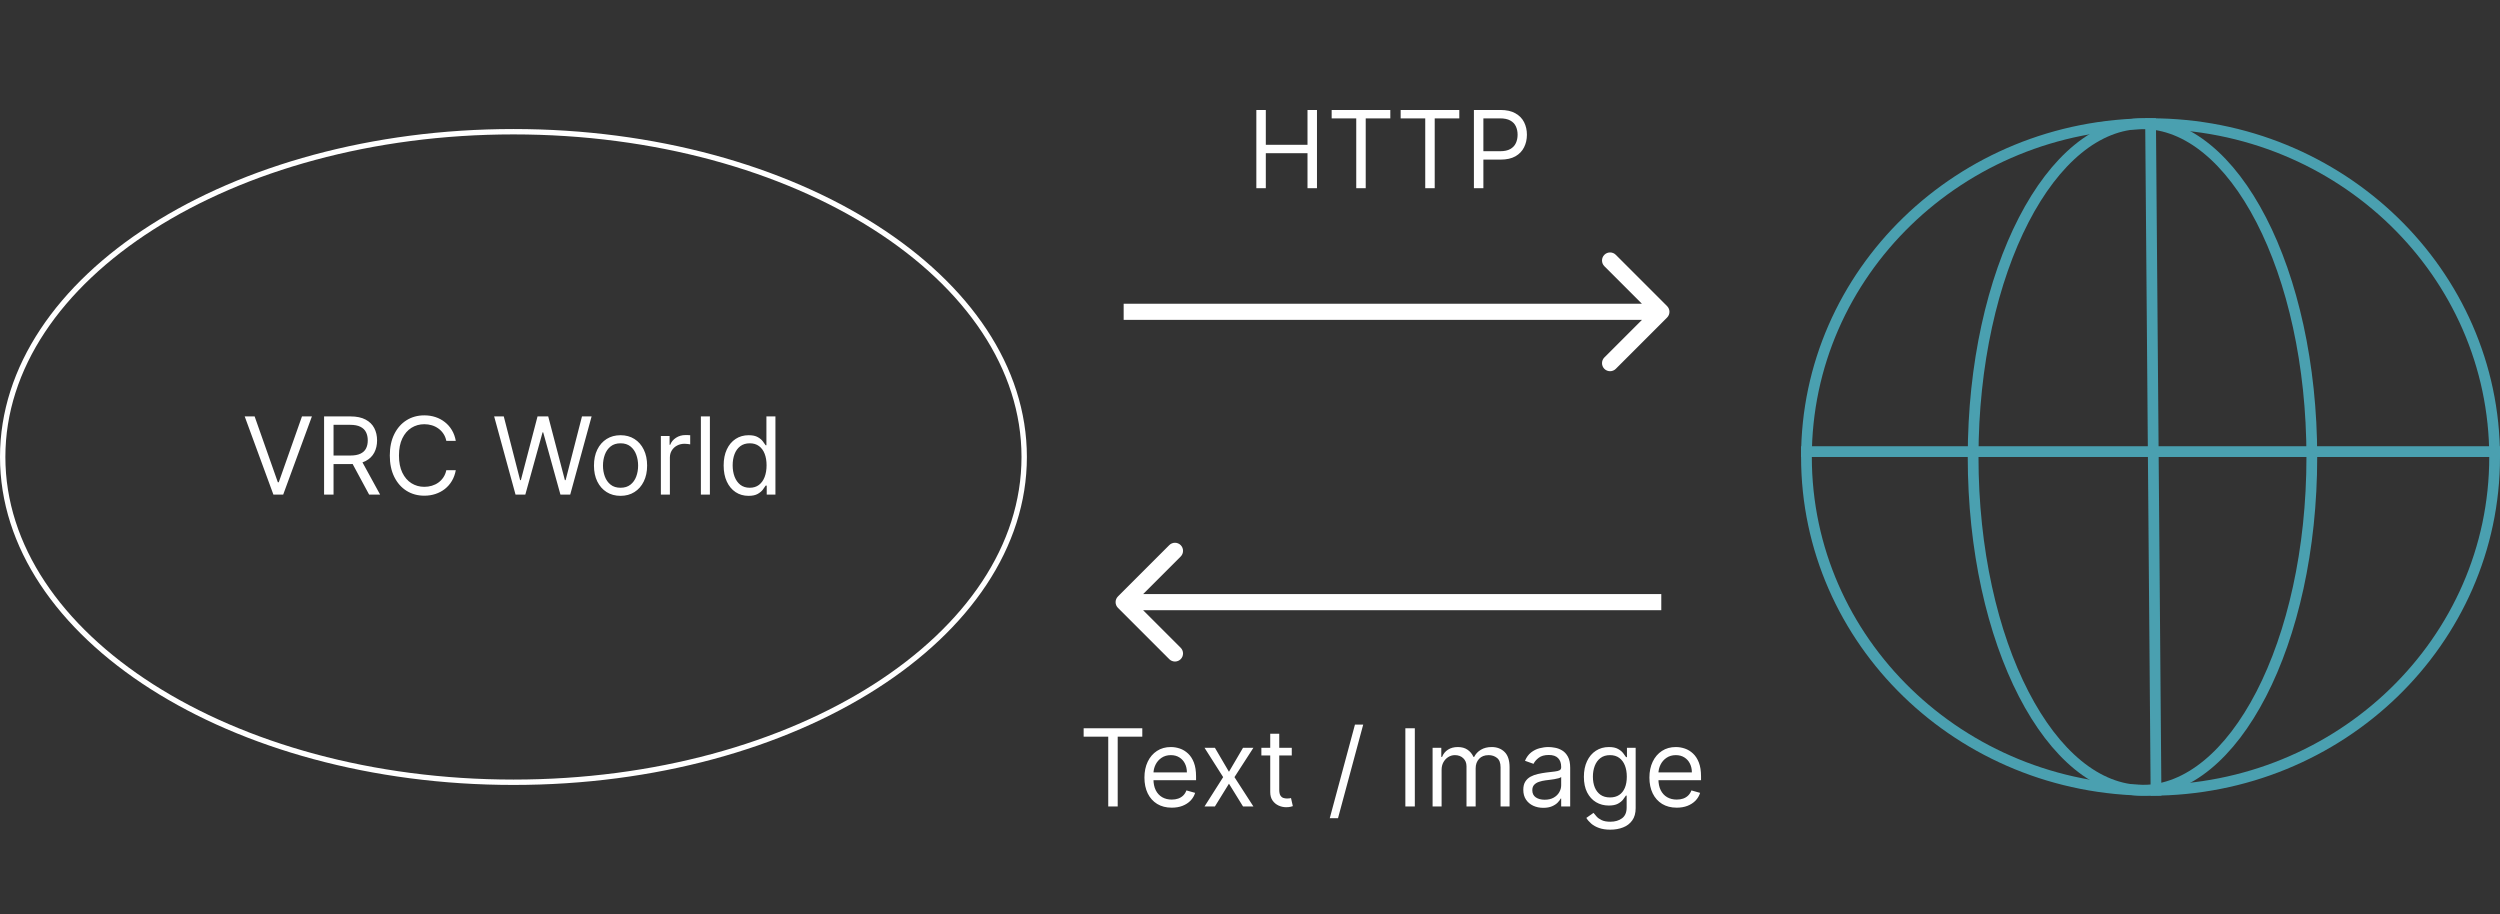 <svg width="465" height="170" viewBox="0 0 465 170" fill="none" xmlns="http://www.w3.org/2000/svg">
<rect x="0" y="0" width="465" height="170" fill="#333333" stroke="none"/>
<path d="M190.5 85C190.5 101.615 179.955 116.728 162.76 127.712C145.569 138.692 121.791 145.5 95.5 145.5C69.209 145.5 45.431 138.692 28.241 127.712C11.044 116.728 0.5 101.615 0.5 85C0.5 68.385 11.044 53.272 28.241 42.288C45.431 31.308 69.209 24.5 95.5 24.5C121.791 24.5 145.569 31.308 162.76 42.288C179.955 53.272 190.5 68.385 190.5 85Z" stroke="white"/>
<path d="M47.36 77.454L51.678 89.699H51.849L56.167 77.454H58.013L52.672 92H50.854L45.513 77.454H47.36ZM60.279 92V77.454H65.194C66.33 77.454 67.263 77.649 67.992 78.037C68.721 78.421 69.261 78.948 69.611 79.621C69.962 80.293 70.137 81.058 70.137 81.915C70.137 82.772 69.962 83.532 69.611 84.195C69.261 84.858 68.724 85.378 67.999 85.757C67.275 86.131 66.349 86.318 65.222 86.318H61.245V84.727H65.165C65.942 84.727 66.567 84.614 67.04 84.386C67.519 84.159 67.864 83.837 68.077 83.421C68.295 82.999 68.404 82.497 68.404 81.915C68.404 81.332 68.295 80.823 68.077 80.388C67.859 79.952 67.511 79.616 67.033 79.379C66.555 79.138 65.923 79.017 65.137 79.017H62.04V92H60.279ZM67.126 85.466L70.705 92H68.66L65.137 85.466H67.126ZM84.776 82H83.015C82.911 81.493 82.729 81.048 82.468 80.665C82.213 80.281 81.9 79.959 81.531 79.699C81.166 79.434 80.761 79.235 80.316 79.102C79.871 78.97 79.407 78.903 78.924 78.903C78.043 78.903 77.246 79.126 76.531 79.571C75.82 80.016 75.255 80.672 74.833 81.538C74.417 82.405 74.208 83.468 74.208 84.727C74.208 85.987 74.417 87.05 74.833 87.916C75.255 88.783 75.82 89.438 76.531 89.883C77.246 90.329 78.043 90.551 78.924 90.551C79.407 90.551 79.871 90.485 80.316 90.352C80.761 90.22 81.166 90.023 81.531 89.763C81.9 89.498 82.213 89.173 82.468 88.79C82.729 88.401 82.911 87.956 83.015 87.454H84.776C84.644 88.198 84.402 88.863 84.052 89.45C83.702 90.037 83.266 90.537 82.745 90.949C82.224 91.356 81.64 91.666 80.991 91.879C80.347 92.092 79.658 92.199 78.924 92.199C77.684 92.199 76.58 91.896 75.615 91.29C74.649 90.684 73.889 89.822 73.335 88.704C72.781 87.587 72.504 86.261 72.504 84.727C72.504 83.193 72.781 81.867 73.335 80.75C73.889 79.633 74.649 78.771 75.615 78.165C76.58 77.559 77.684 77.256 78.924 77.256C79.658 77.256 80.347 77.362 80.991 77.575C81.64 77.788 82.224 78.101 82.745 78.513C83.266 78.92 83.702 79.417 84.052 80.004C84.402 80.587 84.644 81.252 84.776 82ZM95.89 92L91.912 77.454H93.702L96.742 89.301H96.884L99.981 77.454H101.969L105.066 89.301H105.208L108.248 77.454H110.037L106.06 92H104.242L101.032 80.409H100.918L97.708 92H95.89ZM115.421 92.227C114.436 92.227 113.572 91.993 112.829 91.524C112.09 91.055 111.512 90.4 111.096 89.557C110.684 88.714 110.478 87.729 110.478 86.602C110.478 85.466 110.684 84.474 111.096 83.626C111.512 82.779 112.09 82.121 112.829 81.652C113.572 81.183 114.436 80.949 115.421 80.949C116.406 80.949 117.268 81.183 118.006 81.652C118.75 82.121 119.327 82.779 119.739 83.626C120.156 84.474 120.364 85.466 120.364 86.602C120.364 87.729 120.156 88.714 119.739 89.557C119.327 90.4 118.75 91.055 118.006 91.524C117.268 91.993 116.406 92.227 115.421 92.227ZM115.421 90.722C116.169 90.722 116.785 90.53 117.268 90.146C117.751 89.763 118.108 89.258 118.34 88.633C118.572 88.008 118.688 87.331 118.688 86.602C118.688 85.873 118.572 85.194 118.34 84.564C118.108 83.934 117.751 83.425 117.268 83.037C116.785 82.649 116.169 82.454 115.421 82.454C114.673 82.454 114.057 82.649 113.574 83.037C113.091 83.425 112.734 83.934 112.502 84.564C112.27 85.194 112.154 85.873 112.154 86.602C112.154 87.331 112.27 88.008 112.502 88.633C112.734 89.258 113.091 89.763 113.574 90.146C114.057 90.53 114.673 90.722 115.421 90.722ZM122.923 92V81.091H124.542V82.739H124.656C124.855 82.199 125.214 81.761 125.735 81.425C126.256 81.088 126.843 80.921 127.497 80.921C127.62 80.921 127.774 80.923 127.958 80.928C128.143 80.932 128.283 80.939 128.377 80.949V82.653C128.32 82.639 128.19 82.618 127.987 82.59C127.788 82.556 127.577 82.54 127.355 82.54C126.824 82.54 126.351 82.651 125.934 82.874C125.522 83.091 125.195 83.394 124.954 83.783C124.717 84.166 124.599 84.604 124.599 85.097V92H122.923ZM132.04 77.454V92H130.364V77.454H132.04ZM139.23 92.227C138.32 92.227 137.518 91.998 136.822 91.538C136.126 91.074 135.581 90.421 135.188 89.578C134.795 88.731 134.599 87.729 134.599 86.574C134.599 85.428 134.795 84.434 135.188 83.591C135.581 82.748 136.128 82.097 136.829 81.638C137.53 81.178 138.339 80.949 139.258 80.949C139.968 80.949 140.529 81.067 140.941 81.304C141.358 81.536 141.675 81.801 141.893 82.099C142.115 82.393 142.288 82.635 142.411 82.824H142.553V77.454H144.23V92H142.61V90.324H142.411C142.288 90.523 142.113 90.774 141.886 91.077C141.659 91.375 141.334 91.642 140.913 91.879C140.491 92.111 139.93 92.227 139.23 92.227ZM139.457 90.722C140.129 90.722 140.697 90.546 141.161 90.196C141.625 89.841 141.978 89.351 142.22 88.726C142.461 88.096 142.582 87.369 142.582 86.546C142.582 85.731 142.463 85.019 142.227 84.408C141.99 83.792 141.64 83.314 141.176 82.973C140.712 82.627 140.139 82.454 139.457 82.454C138.747 82.454 138.155 82.637 137.681 83.001C137.213 83.361 136.86 83.851 136.623 84.472C136.391 85.087 136.275 85.778 136.275 86.546C136.275 87.322 136.393 88.028 136.63 88.662C136.872 89.292 137.227 89.794 137.695 90.168C138.169 90.537 138.756 90.722 139.457 90.722Z" fill="white"/>
<path d="M233.679 35V20.454H235.441V26.932H243.196V20.454H244.958V35H243.196V28.494H235.441V35H233.679ZM247.689 22.017V20.454H258.598V22.017H254.024V35H252.262V22.017H247.689ZM260.521 22.017V20.454H271.43V22.017H266.856V35H265.094V22.017H260.521ZM274.148 35V20.454H279.063C280.204 20.454 281.137 20.66 281.861 21.072C282.59 21.48 283.13 22.031 283.48 22.727C283.831 23.423 284.006 24.2 284.006 25.057C284.006 25.914 283.831 26.693 283.48 27.393C283.135 28.094 282.6 28.653 281.875 29.07C281.151 29.482 280.223 29.688 279.091 29.688H275.569V28.125H279.034C279.816 28.125 280.443 27.99 280.917 27.72C281.39 27.45 281.733 27.086 281.946 26.626C282.164 26.162 282.273 25.639 282.273 25.057C282.273 24.474 282.164 23.954 281.946 23.494C281.733 23.035 281.388 22.675 280.909 22.415C280.431 22.15 279.797 22.017 279.006 22.017H275.909V35H274.148Z" fill="white"/>
<path d="M201.558 137.017V135.455H212.467V137.017H207.893V150H206.132V137.017H201.558ZM217.95 150.227C216.899 150.227 215.992 149.995 215.23 149.531C214.472 149.062 213.887 148.409 213.475 147.571C213.068 146.728 212.865 145.748 212.865 144.631C212.865 143.513 213.068 142.528 213.475 141.676C213.887 140.819 214.46 140.152 215.194 139.673C215.933 139.19 216.794 138.949 217.779 138.949C218.347 138.949 218.909 139.044 219.463 139.233C220.017 139.422 220.521 139.73 220.975 140.156C221.43 140.578 221.792 141.136 222.062 141.832C222.332 142.528 222.467 143.385 222.467 144.403V145.114H214.058V143.665H220.762C220.762 143.049 220.639 142.5 220.393 142.017C220.151 141.534 219.806 141.153 219.356 140.874C218.911 140.594 218.385 140.455 217.779 140.455C217.112 140.455 216.534 140.62 216.046 140.952C215.563 141.278 215.192 141.705 214.931 142.23C214.671 142.756 214.541 143.319 214.541 143.92V144.886C214.541 145.71 214.683 146.409 214.967 146.982C215.256 147.55 215.656 147.983 216.167 148.281C216.678 148.575 217.273 148.722 217.95 148.722C218.39 148.722 218.788 148.66 219.143 148.537C219.503 148.409 219.813 148.22 220.073 147.969C220.334 147.713 220.535 147.396 220.677 147.017L222.296 147.472C222.126 148.021 221.839 148.504 221.437 148.92C221.035 149.332 220.537 149.654 219.945 149.886C219.354 150.114 218.688 150.227 217.95 150.227ZM225.974 139.091L228.587 143.551L231.201 139.091H233.133L229.61 144.545L233.133 150H231.201L228.587 145.767L225.974 150H224.042L227.508 144.545L224.042 139.091H225.974ZM240.269 139.091V140.511H234.615V139.091H240.269ZM236.263 136.477H237.939V146.875C237.939 147.348 238.008 147.704 238.145 147.94C238.287 148.172 238.467 148.329 238.685 148.409C238.907 148.485 239.142 148.523 239.388 148.523C239.573 148.523 239.724 148.513 239.843 148.494C239.961 148.471 240.056 148.452 240.127 148.438L240.468 149.943C240.354 149.986 240.195 150.028 239.992 150.071C239.788 150.118 239.53 150.142 239.218 150.142C238.744 150.142 238.28 150.04 237.825 149.837C237.376 149.633 237.002 149.323 236.703 148.906C236.41 148.49 236.263 147.964 236.263 147.33V136.477ZM253.557 134.773L248.869 152.188H247.335L252.023 134.773H253.557ZM263.157 135.455V150H261.396V135.455H263.157ZM266.462 150V139.091H268.081V140.795H268.223C268.45 140.213 268.817 139.761 269.324 139.439C269.831 139.112 270.439 138.949 271.149 138.949C271.869 138.949 272.468 139.112 272.946 139.439C273.429 139.761 273.806 140.213 274.075 140.795H274.189C274.468 140.232 274.887 139.785 275.446 139.453C276.005 139.117 276.675 138.949 277.456 138.949C278.432 138.949 279.229 139.254 279.85 139.865C280.47 140.471 280.78 141.416 280.78 142.699V150H279.104V142.699C279.104 141.894 278.884 141.319 278.443 140.973C278.003 140.627 277.485 140.455 276.888 140.455C276.121 140.455 275.527 140.687 275.105 141.151C274.684 141.61 274.473 142.192 274.473 142.898V150H272.769V142.528C272.769 141.908 272.567 141.409 272.165 141.03C271.762 140.646 271.244 140.455 270.61 140.455C270.174 140.455 269.767 140.571 269.388 140.803C269.014 141.035 268.711 141.357 268.479 141.768C268.252 142.176 268.138 142.647 268.138 143.182V150H266.462ZM287.055 150.256C286.364 150.256 285.736 150.125 285.173 149.865C284.609 149.6 284.162 149.219 283.83 148.722C283.499 148.22 283.333 147.614 283.333 146.903C283.333 146.278 283.456 145.772 283.703 145.384C283.949 144.991 284.278 144.683 284.69 144.46C285.102 144.238 285.556 144.072 286.053 143.963C286.555 143.849 287.06 143.759 287.566 143.693C288.229 143.608 288.767 143.544 289.178 143.501C289.595 143.454 289.898 143.376 290.088 143.267C290.282 143.158 290.379 142.969 290.379 142.699V142.642C290.379 141.941 290.187 141.397 289.803 141.009C289.425 140.62 288.849 140.426 288.078 140.426C287.277 140.426 286.65 140.601 286.195 140.952C285.741 141.302 285.421 141.676 285.237 142.074L283.646 141.506C283.93 140.843 284.309 140.327 284.782 139.957C285.26 139.583 285.781 139.323 286.345 139.176C286.913 139.025 287.472 138.949 288.021 138.949C288.371 138.949 288.774 138.991 289.228 139.077C289.687 139.157 290.13 139.325 290.556 139.581C290.987 139.837 291.345 140.223 291.629 140.739C291.913 141.255 292.055 141.946 292.055 142.812V150H290.379V148.523H290.294C290.18 148.759 289.99 149.013 289.725 149.283C289.46 149.553 289.107 149.782 288.667 149.972C288.227 150.161 287.689 150.256 287.055 150.256ZM287.311 148.75C287.973 148.75 288.532 148.62 288.987 148.359C289.446 148.099 289.792 147.763 290.024 147.351C290.26 146.939 290.379 146.506 290.379 146.051V144.517C290.308 144.602 290.151 144.68 289.91 144.751C289.673 144.818 289.399 144.877 289.086 144.929C288.778 144.976 288.478 145.019 288.184 145.057C287.895 145.09 287.661 145.118 287.481 145.142C287.045 145.199 286.638 145.291 286.259 145.419C285.885 145.542 285.582 145.729 285.35 145.98C285.123 146.226 285.009 146.562 285.009 146.989C285.009 147.571 285.225 148.011 285.656 148.31C286.091 148.603 286.643 148.75 287.311 148.75ZM299.518 154.318C298.708 154.318 298.012 154.214 297.43 154.006C296.847 153.802 296.362 153.532 295.974 153.196C295.59 152.865 295.285 152.509 295.057 152.131L296.393 151.193C296.544 151.392 296.736 151.619 296.968 151.875C297.2 152.135 297.517 152.36 297.92 152.55C298.327 152.744 298.859 152.841 299.518 152.841C300.398 152.841 301.125 152.628 301.698 152.202C302.271 151.776 302.557 151.108 302.557 150.199V147.983H302.415C302.292 148.182 302.117 148.428 301.89 148.722C301.667 149.01 301.345 149.268 300.924 149.496C300.507 149.718 299.944 149.83 299.233 149.83C298.353 149.83 297.562 149.621 296.861 149.205C296.165 148.788 295.614 148.182 295.206 147.386C294.804 146.591 294.603 145.625 294.603 144.489C294.603 143.371 294.799 142.398 295.192 141.57C295.585 140.736 296.132 140.092 296.833 139.638C297.534 139.179 298.343 138.949 299.262 138.949C299.972 138.949 300.536 139.067 300.952 139.304C301.374 139.536 301.696 139.801 301.918 140.099C302.145 140.393 302.321 140.634 302.444 140.824H302.614V139.091H304.233V150.312C304.233 151.25 304.02 152.012 303.594 152.599C303.173 153.191 302.605 153.625 301.89 153.899C301.18 154.179 300.389 154.318 299.518 154.318ZM299.461 148.324C300.133 148.324 300.701 148.17 301.165 147.862C301.629 147.554 301.982 147.112 302.224 146.534C302.465 145.956 302.586 145.265 302.586 144.46C302.586 143.674 302.467 142.981 302.231 142.379C301.994 141.778 301.644 141.307 301.18 140.966C300.715 140.625 300.143 140.455 299.461 140.455C298.751 140.455 298.159 140.634 297.685 140.994C297.216 141.354 296.864 141.837 296.627 142.443C296.395 143.049 296.279 143.722 296.279 144.46C296.279 145.218 296.397 145.888 296.634 146.47C296.876 147.048 297.231 147.502 297.699 147.834C298.173 148.161 298.76 148.324 299.461 148.324ZM311.876 150.227C310.824 150.227 309.918 149.995 309.155 149.531C308.398 149.062 307.813 148.409 307.401 147.571C306.994 146.728 306.79 145.748 306.79 144.631C306.79 143.513 306.994 142.528 307.401 141.676C307.813 140.819 308.386 140.152 309.12 139.673C309.858 139.19 310.72 138.949 311.705 138.949C312.273 138.949 312.834 139.044 313.388 139.233C313.942 139.422 314.447 139.73 314.901 140.156C315.356 140.578 315.718 141.136 315.988 141.832C316.258 142.528 316.393 143.385 316.393 144.403V145.114H307.983V143.665H314.688C314.688 143.049 314.565 142.5 314.319 142.017C314.077 141.534 313.732 141.153 313.282 140.874C312.837 140.594 312.311 140.455 311.705 140.455C311.037 140.455 310.46 140.62 309.972 140.952C309.489 141.278 309.117 141.705 308.857 142.23C308.597 142.756 308.466 143.319 308.466 143.92V144.886C308.466 145.71 308.608 146.409 308.893 146.982C309.181 147.55 309.581 147.983 310.093 148.281C310.604 148.575 311.198 148.722 311.876 148.722C312.316 148.722 312.714 148.66 313.069 148.537C313.429 148.409 313.739 148.22 313.999 147.969C314.26 147.713 314.461 147.396 314.603 147.017L316.222 147.472C316.052 148.021 315.765 148.504 315.363 148.92C314.96 149.332 314.463 149.654 313.871 149.886C313.279 150.114 312.614 150.227 311.876 150.227Z" fill="white"/>
<path d="M310.081 59.061C310.666 58.475 310.666 57.525 310.081 56.939L300.535 47.393C299.949 46.808 298.999 46.808 298.413 47.393C297.828 47.979 297.828 48.929 298.413 49.515L306.899 58L298.413 66.485C297.828 67.071 297.828 68.021 298.413 68.607C298.999 69.192 299.949 69.192 300.535 68.607L310.081 59.061ZM209 59.5H309.02V56.5H209V59.5Z" fill="white"/>
<path d="M207.939 110.939C207.354 111.525 207.354 112.475 207.939 113.061L217.485 122.607C218.071 123.192 219.021 123.192 219.607 122.607C220.192 122.021 220.192 121.071 219.607 120.485L211.121 112L219.607 103.515C220.192 102.929 220.192 101.979 219.607 101.393C219.021 100.808 218.071 100.808 217.485 101.393L207.939 110.939ZM309 110.5L209 110.5V113.5L309 113.5V110.5Z" fill="white"/>
<path d="M464 85C464 119.212 435.376 147 400 147C364.624 147 336 119.212 336 85C336 50.788 364.624 23 400 23C435.376 23 464 50.788 464 85Z" stroke="#4AA0B0" stroke-width="2"/>
<line x1="335" y1="84" x2="465" y2="84" stroke="#4AA0B0" stroke-width="2"/>
<line x1="400" y1="21.992" x2="401.024" y2="147.992" stroke="#4AA0B0" stroke-width="2"/>
<path d="M430 85C430 102.271 426.387 117.857 420.592 129.089C414.772 140.372 406.908 147 398.5 147C390.092 147 382.228 140.372 376.408 129.089C370.613 117.857 367 102.271 367 85C367 67.729 370.613 52.143 376.408 40.911C382.228 29.628 390.092 23 398.5 23C406.908 23 414.772 29.628 420.592 40.911C426.387 52.143 430 67.729 430 85Z" stroke="#4AA0B0" stroke-width="2"/>
</svg>

